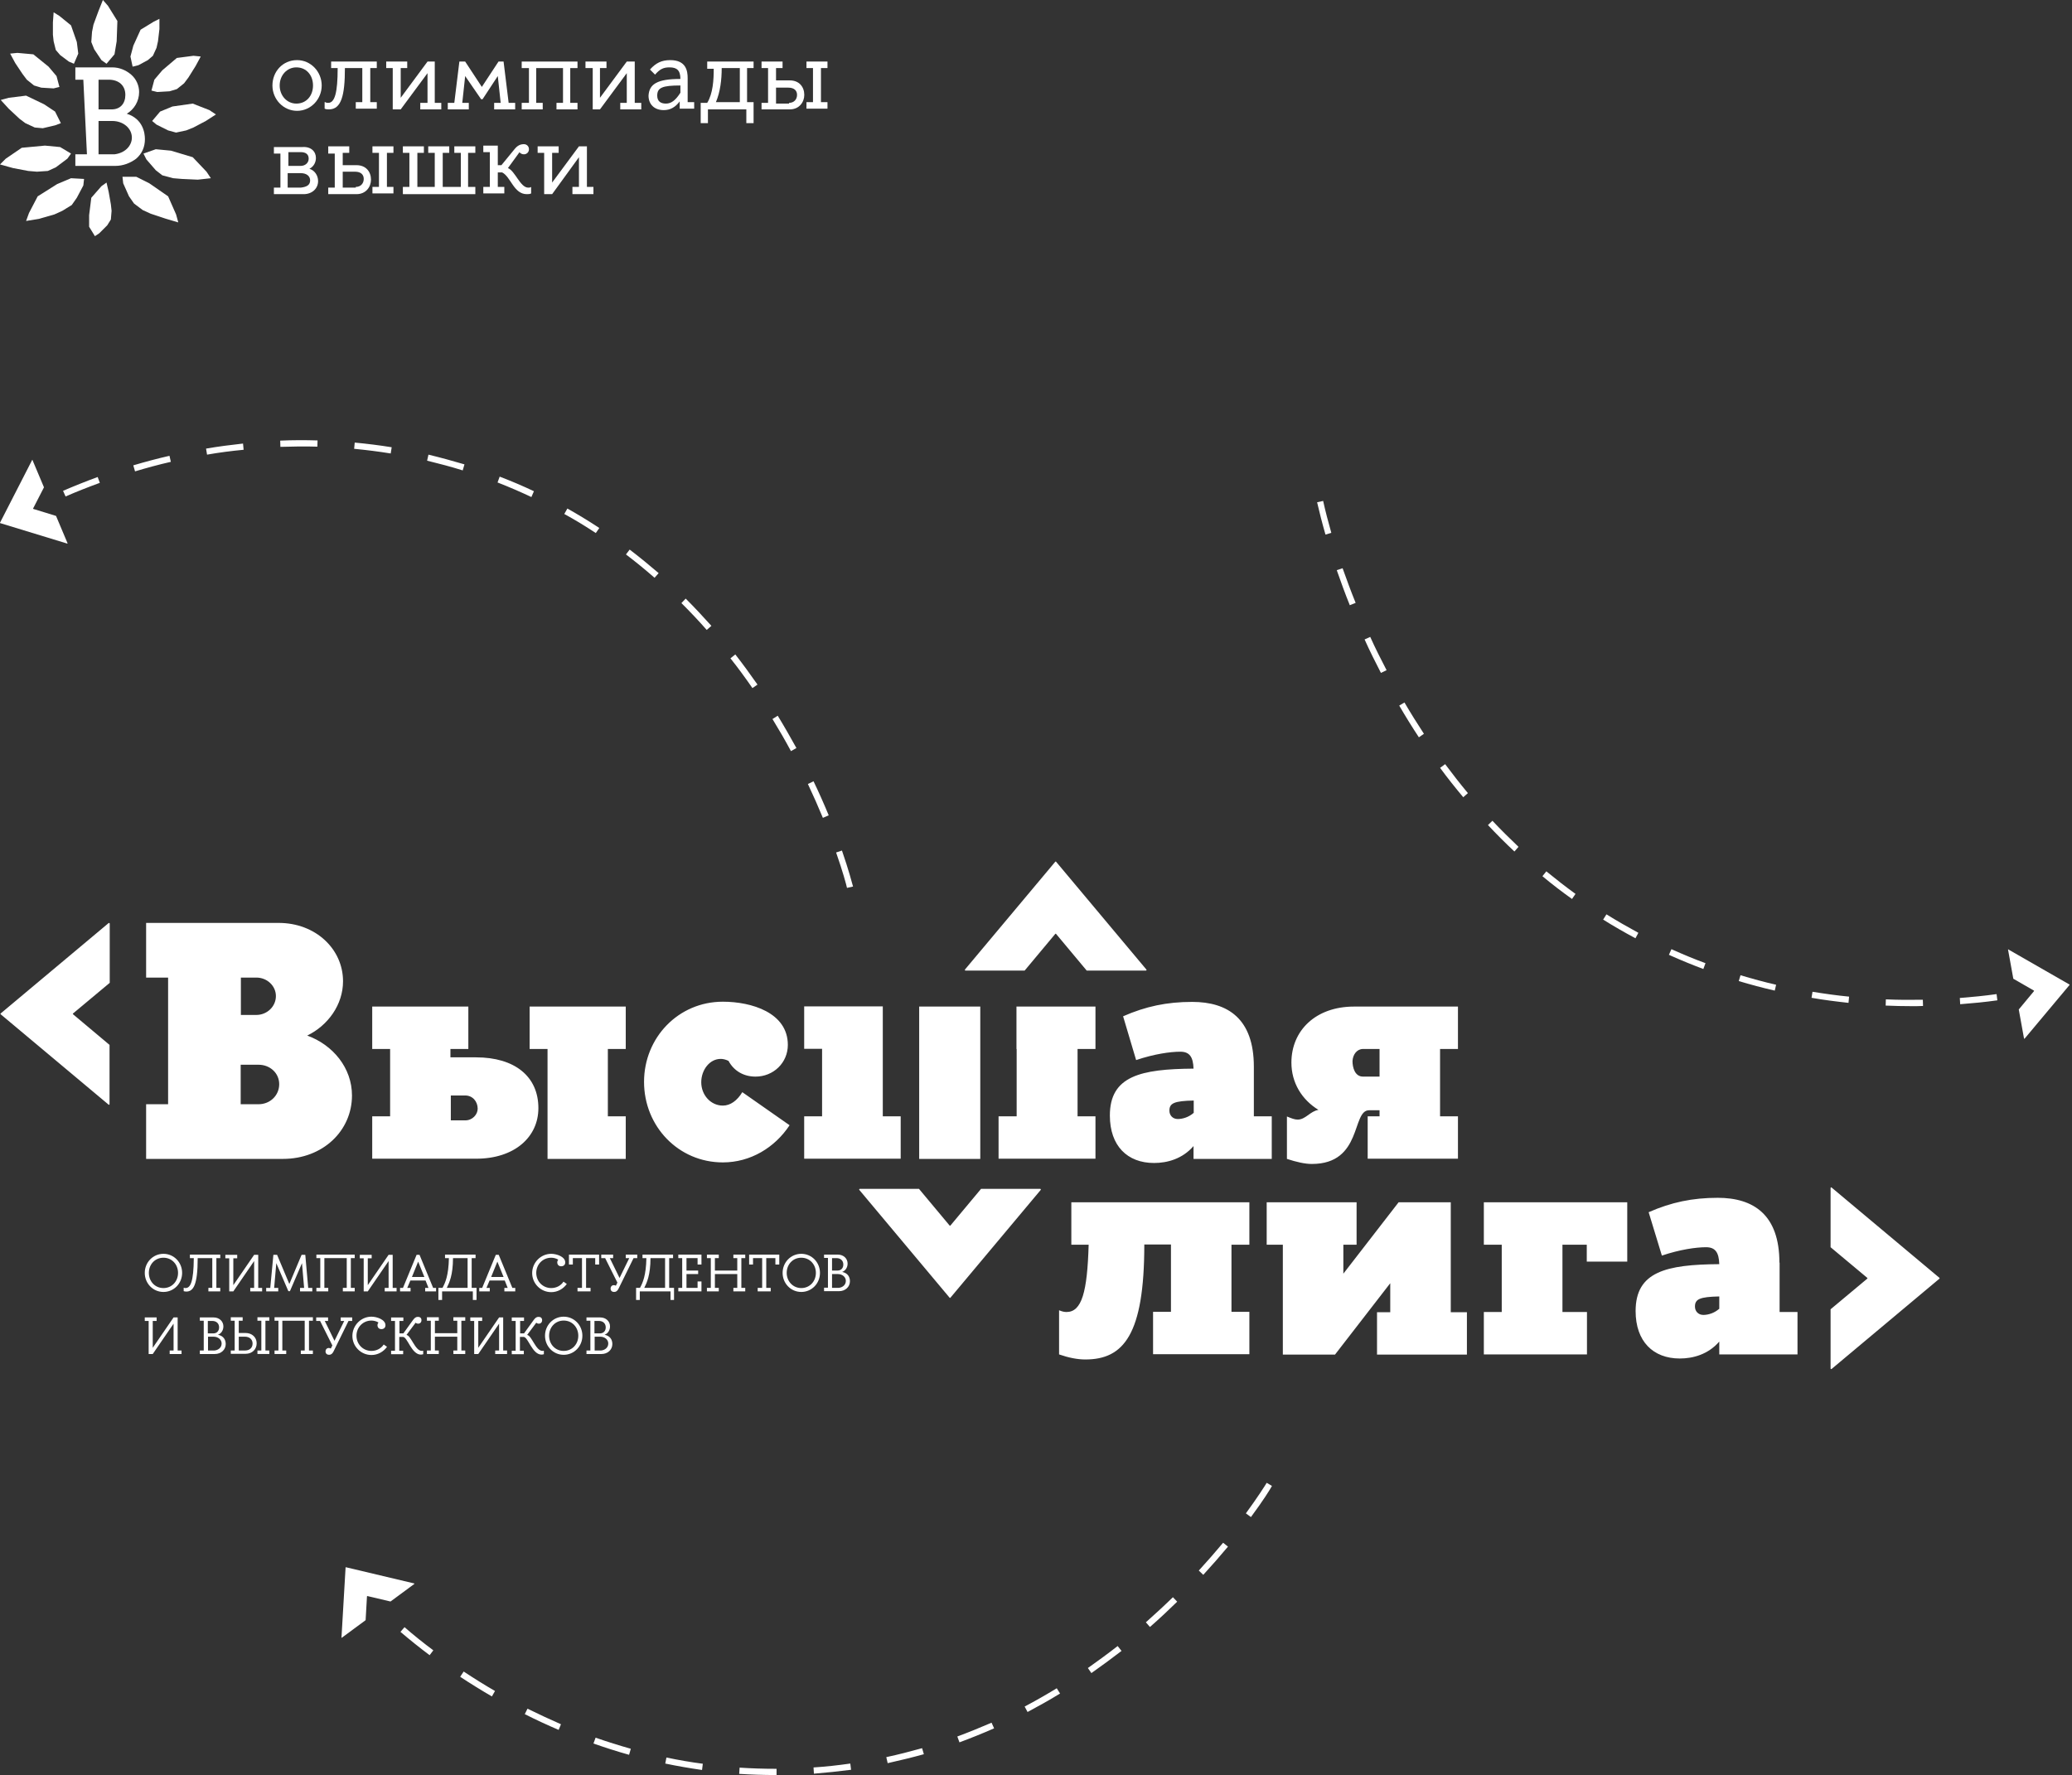 <svg width="433" height="371" viewBox="0 0 433 371" fill="none" xmlns="http://www.w3.org/2000/svg">
<rect x="0" y="0" width="433" height="371" fill="#333333" stroke="none"/>
<g clip-path="url(#clip0_1015_451)">
<path d="M4.544 30.888L1.212 33.159L0.001 34.371L2.727 35.128L5.906 35.733L7.724 35.885L9.995 35.733L11.661 34.976L14.083 33.159L14.84 32.099L12.569 30.736L9.389 30.434L4.544 30.888Z" fill="white"/>
<path d="M8.179 45.73L11.359 44.821L13.024 44.064L14.993 42.853L16.053 41.338L17.416 38.764L17.567 37.401L14.841 37.25L11.964 38.461L7.876 41.036L6.059 44.518L5.453 46.184L8.179 45.73Z" fill="white"/>
<path d="M1.817 22.714L4.088 24.834L5.3 25.742L7.268 26.651L8.934 26.802L11.508 26.197L12.72 25.742L11.508 23.32L9.237 21.805L5.451 19.988L1.817 20.443L0.151 20.897L1.817 22.714Z" fill="white"/>
<path d="M3.182 13.175L4.696 15.446L5.605 16.657L7.119 17.869L8.633 18.323L11.207 18.474L12.419 18.172L11.813 15.9L10.148 13.932L6.968 11.357L3.636 11.055L2.122 11.206L3.182 13.175Z" fill="white"/>
<path d="M11.057 4.694V7.268L11.208 8.631L11.662 10.448L12.571 11.508L14.388 12.871L15.448 13.325L16.356 11.205L16.054 8.783L14.842 5.3L12.419 3.331L11.208 2.574L11.057 4.694Z" fill="white"/>
<path d="M21.503 0L20.594 2.271L19.534 5.148L19.232 6.663L19.08 8.783L19.686 10.297L21.2 12.568L22.26 13.325L23.926 11.357L24.38 8.631L24.531 4.391L22.563 1.211L21.503 0Z" fill="white"/>
<path d="M41.338 37.551L38.007 37.4L36.19 37.248L33.918 36.643L32.556 35.583L30.587 33.311L29.981 32.1L32.556 31.191L35.736 31.494L40.278 32.857L43.155 35.886L44.064 37.248L41.338 37.551Z" fill="white"/>
<path d="M34.679 45.728L31.499 44.668L29.834 43.911L28.017 42.548L26.957 41.034L25.745 38.308L25.594 36.945H28.471L31.196 38.308L35.133 41.034L36.799 44.819L37.253 46.485L34.679 45.728Z" fill="white"/>
<path d="M43.002 25.287L40.428 26.649L38.914 27.255L36.794 27.709L35.128 27.255L32.705 26.044L31.797 25.287L33.462 23.318L36.037 22.258L40.277 21.652L43.759 23.015L45.122 23.924L43.002 25.287Z" fill="white"/>
<path d="M40.888 13.78L39.374 16.203L38.465 17.414L36.951 18.626L35.437 19.08L32.863 19.231L31.651 18.928L32.257 16.657L33.923 14.689L36.951 12.114L40.434 11.66L41.948 11.812L40.888 13.78Z" fill="white"/>
<path d="M33.317 6.057L33.014 8.632L32.711 9.994L31.954 11.66L30.894 12.569L28.925 13.629L27.714 13.931L27.26 11.812L27.866 9.54L29.38 6.209L32.105 4.543L33.317 3.938V6.057Z" fill="white"/>
<path d="M21.199 38.913L19.079 41.336L18.625 44.97V47.393L19.836 49.361L20.745 48.756L22.411 47.09L23.168 45.879L23.319 44.062L23.168 42.699L22.713 40.125L22.259 38.156L21.199 38.913Z" fill="white"/>
<path d="M26.498 23.773C28.012 22.865 29.072 21.199 29.072 19.23C29.072 17.868 28.467 16.505 27.407 15.596C26.347 14.688 24.984 14.082 23.47 14.082H15.747V16.656H17.413L18.17 32.253H15.747V34.676H24.075C25.741 34.676 27.255 34.07 28.467 33.161C29.678 32.101 30.284 30.739 30.284 29.073C30.284 27.71 29.829 24.833 26.498 23.773ZM23.318 22.865H20.593V16.656H22.712C24.832 16.656 26.195 17.868 26.195 19.836C26.195 21.653 25.135 22.865 23.318 22.865ZM23.924 32.253C23.773 32.253 23.621 32.253 23.47 32.253H20.593V25.287H23.47C25.741 25.287 27.558 26.802 27.558 28.77C27.558 30.284 26.347 31.95 23.924 32.253Z" fill="white"/>
<path d="M62.081 12.566C64.958 12.566 67.229 14.989 67.229 17.866C67.229 20.743 64.958 23.166 62.081 23.166C59.204 23.166 56.933 20.743 56.933 17.866C56.933 14.989 59.053 12.566 62.081 12.566ZM58.447 17.866C58.447 19.986 59.961 21.652 61.93 21.652C64.049 21.652 65.412 19.986 65.412 17.866C65.412 15.746 64.049 14.081 61.93 14.081C59.961 14.081 58.447 15.746 58.447 17.866Z" fill="white"/>
<path d="M67.989 21.347C68.141 21.498 68.444 21.498 68.595 21.498C69.958 21.498 70.564 19.378 70.564 14.23H69.201V12.867H78.74V14.23H77.377V21.347H78.74V22.71H74.349V21.347H75.712V14.23H72.078C72.078 19.984 71.321 22.861 68.746 22.861C68.444 22.861 68.141 22.861 67.838 22.71V21.347H67.989Z" fill="white"/>
<path d="M85.101 14.23H83.738V20.438L89.341 12.867H90.855V21.498H92.218V22.861H87.827V21.498H89.341V15.29L83.738 22.861H82.073V14.23H80.71V12.867H85.101V14.23Z" fill="white"/>
<path d="M93.576 21.498H94.939L95.999 12.867H97.21L100.693 18.167L104.176 12.867H105.236L106.296 21.498H107.659V22.861H103.267V21.498H104.63L104.024 15.896L100.844 20.741H100.542L97.21 15.896L96.605 21.498H97.967V22.861H93.576V21.498Z" fill="white"/>
<path d="M120.684 14.23H119.17V21.498H120.684V22.861H116.293V21.498H117.656V14.23H112.053V21.498H113.416V22.861H109.024V21.498H110.539V14.23H109.024V12.867H120.684V14.23Z" fill="white"/>
<path d="M126.742 14.23H125.379V20.438L130.982 12.867H132.647V21.498H134.01V22.861H129.619V21.498H130.982V15.29L125.379 22.861H123.865V14.23H122.351V12.867H126.742V14.23Z" fill="white"/>
<path d="M142.19 16.503C142.19 14.686 141.433 14.081 139.919 14.081C138.707 14.081 137.95 14.383 136.89 15.595L135.83 14.535C137.042 13.172 138.253 12.566 140.07 12.566C143.401 12.566 143.704 14.838 143.704 16.352V21.349H145.067V22.712H142.039V21.198C141.13 22.409 140.07 23.015 138.707 23.015C136.739 23.015 135.527 21.803 135.527 19.986C135.679 17.563 137.344 16.503 142.19 16.503ZM137.344 19.986C137.344 21.198 138.102 21.652 139.161 21.652C140.221 21.652 141.13 21.046 142.19 19.38V17.866C138.404 17.866 137.344 18.32 137.344 19.986Z" fill="white"/>
<path d="M147.791 21.498C149.002 19.53 149.153 16.653 149.153 14.381H147.791V12.867H157.482V14.23H156.119V21.347H157.482V25.738H155.967V22.861H147.942V25.738H146.428V21.498H147.791ZM150.819 14.23C150.819 16.653 150.516 19.227 149.608 21.347H154.605V14.23H150.819Z" fill="white"/>
<path d="M159.145 12.867H163.536V14.23H162.173V16.804H165.05C167.019 16.804 168.078 18.167 168.078 19.833C168.078 21.347 167.019 22.861 165.05 22.861H159.145V21.498H160.507V14.23H159.145V12.867ZM164.899 21.498C165.959 21.498 166.564 20.741 166.564 19.833C166.564 18.924 165.959 18.318 164.747 18.318H162.173V21.65H164.899V21.498ZM168.533 12.867H172.924V14.23H171.561V21.347H172.924V22.71H168.533V21.347H169.896V14.23H168.533V12.867Z" fill="white"/>
<path d="M66.021 33.008C66.021 33.917 65.567 34.825 64.658 35.28C65.718 35.583 66.475 36.643 66.475 37.854C66.475 39.368 65.264 40.58 63.447 40.58H57.238V39.217H58.601V32.1H57.238V30.737H63.144C64.961 30.586 66.021 31.646 66.021 33.008ZM60.267 34.674H62.841C63.749 34.674 64.507 34.068 64.507 33.16C64.507 32.251 63.901 31.797 62.841 31.797H60.267V34.674ZM64.809 37.703C64.809 36.794 64.052 36.188 62.841 36.188H60.115V39.217H62.841C64.204 39.065 64.809 38.611 64.809 37.703Z" fill="white"/>
<path d="M68.594 30.586H72.985V31.949H71.622V34.523H74.499C76.468 34.523 77.528 35.886 77.528 37.551C77.528 39.066 76.468 40.58 74.499 40.58H68.594V39.217H69.957V32.1H68.594V30.586ZM74.348 39.066C75.408 39.066 76.013 38.309 76.013 37.4C76.013 36.491 75.408 35.886 74.196 35.886H71.622V39.217H74.348V39.066ZM77.831 30.586H82.222V31.949H80.859V39.066H82.222V40.428H77.831V39.066H79.193V31.949H77.831V30.586Z" fill="white"/>
<path d="M88.583 31.949H87.22V39.066H90.854V31.949H89.491V30.586H93.882V31.949H92.52V39.066H96.305V31.949H94.942V30.586H99.334V31.949H97.82V39.066H99.334V40.58H84.191V39.066H85.554V31.949H84.191V30.586H88.583V31.949Z" fill="white"/>
<path d="M106.148 35.13C107.663 35.736 108.723 39.218 110.388 39.218C110.54 39.218 110.842 39.218 110.994 39.067V40.43C110.691 40.581 110.388 40.581 110.085 40.581C107.36 40.581 106.754 36.947 104.937 36.038H104.028V39.067H105.391V40.43H101V39.067H102.363V31.799H101V30.436H104.028V34.524H104.786L107.511 31.193C108.117 30.436 108.723 30.133 109.48 30.133C110.085 30.133 110.54 30.587 110.54 31.193C110.54 31.799 110.085 32.253 109.48 32.253C109.177 32.253 108.723 32.101 108.571 31.799L106.148 35.13Z" fill="white"/>
<path d="M116.747 31.949H115.384V38.157L120.987 30.586H122.652V39.066H124.015V40.58H119.624V39.066H120.987V32.857L115.384 40.58H113.718V31.949H112.355V30.586H116.747V31.949Z" fill="white"/>
</g>
<path d="M405.279 267.067L382.752 248.2C382.671 248.119 382.549 248.2 382.549 248.322V260.683L390.193 267.067C390.275 267.108 390.275 267.23 390.193 267.271L382.549 273.655V286.016C382.549 286.138 382.671 286.179 382.752 286.138L405.279 267.271C405.36 267.23 405.36 267.149 405.279 267.067ZM22.688 192.94L0.161 211.807C0.079 211.848 0.079 211.97 0.161 212.011L22.688 230.878C22.769 230.959 22.891 230.878 22.891 230.756V218.394L15.287 212.011C15.206 211.97 15.206 211.848 15.287 211.807L22.931 205.423V193.062C22.931 192.94 22.809 192.859 22.688 192.94ZM201.764 202.862H214.126L220.51 195.217C220.55 195.136 220.672 195.136 220.713 195.217L227.097 202.862H239.458C239.58 202.862 239.621 202.74 239.58 202.658L220.713 180.131C220.672 180.05 220.55 180.05 220.51 180.131L201.642 202.658C201.602 202.74 201.683 202.862 201.764 202.862ZM217.379 248.485H205.017L198.633 256.129C198.593 256.21 198.471 256.21 198.43 256.129L192.046 248.485H179.685C179.563 248.485 179.522 248.607 179.563 248.688L198.43 271.215C198.471 271.296 198.593 271.296 198.633 271.215L217.5 248.688C217.541 248.607 217.46 248.485 217.379 248.485ZM64.204 216.443C68.555 214.328 71.686 209.977 71.686 205.098C71.686 198.389 65.993 192.899 58.226 192.899H30.535V204.325H35.13V230.796H30.535V242.223H59.121C67.497 242.223 73.556 236.327 73.556 228.967C73.556 223.193 69.571 218.395 64.204 216.443ZM50.338 204.325H53.591C55.787 204.325 57.657 206.033 57.657 208.188C57.657 210.425 55.746 212.133 53.591 212.133H50.338V204.325ZM54.038 230.796H50.297V222.542H54.038C56.437 222.542 58.348 224.291 58.348 226.608C58.348 228.967 56.437 230.796 54.038 230.796ZM110.681 219.248H114.422V242.223H130.768V233.318H127.027V219.248H130.768V210.384H110.681V219.248ZM99.499 220.997H94.131V219.248H97.872V210.384H77.785V219.248H81.526V233.318H77.785V242.182H99.499C107.509 242.182 112.51 237.668 112.51 231.61C112.51 224.941 107.509 220.997 99.499 220.997ZM97.222 234.171H94.212V228.967H97.222C98.767 228.967 99.824 230.227 99.824 231.732C99.824 232.911 98.767 234.171 97.222 234.171ZM151.058 231.081C148.537 231.081 146.545 228.885 146.545 226.202C146.545 223.681 148.253 221.322 150.611 221.322C151.018 221.322 151.546 221.404 152.238 221.729C153.376 223.843 155.409 225.022 157.89 225.022C161.631 225.022 164.64 222.135 164.64 218.394C164.64 211.645 157.036 209.367 151.058 209.367C141.747 209.367 134.59 216.89 134.59 226.12C134.59 235.432 141.787 242.955 151.058 242.955C156.832 242.955 161.915 239.864 165.005 235.188L155.125 228.275C154.067 230.024 152.644 231.081 151.058 231.081ZM228.927 219.248V210.384H212.418V219.248H212.458V233.318H212.418H208.677V242.182H212.418H228.927V233.318H225.186V219.248H228.927ZM204.855 210.384H192.087V242.223H204.855V210.384ZM237.425 221.566C241.166 220.306 244.541 219.818 246.655 219.818C248.566 219.818 249.339 220.875 249.42 223.355C238.36 223.437 231.936 224.9 231.936 233.155C231.936 239.498 235.595 243.077 241.166 243.077C243.931 243.077 247.103 242.223 249.42 239.539V242.223H265.767V233.318H262.026V222.949C262.026 212.946 256.618 209.408 249.136 209.408C243.85 209.408 239.417 210.343 234.701 212.417L237.425 221.566ZM249.42 232.626C248.445 233.48 247.184 233.887 246.127 233.887C245.07 233.887 244.378 233.114 244.378 232.138C244.378 230.593 245.354 230.105 249.461 230.024V232.626H249.42ZM286.098 232.057H288.294V233.318H285.813V242.182H304.68V233.318H300.94V219.248H304.68V210.384H282.967C274.956 210.384 269.874 215.386 269.874 222.095C269.874 226.324 272.069 229.861 275.526 231.976C273.777 232.26 272.842 234.009 271.175 234.009C270.524 234.009 269.833 233.724 268.938 233.358V242.223C270.931 242.873 272.679 243.28 274.143 243.28C284.756 243.28 282.438 232.057 286.098 232.057ZM284.837 219.248H288.294V225.022H284.837C283.129 225.022 282.641 223.111 282.641 221.769C282.723 220.387 283.577 219.248 284.837 219.248ZM223.925 260.155H227.503C227.219 270.036 226.08 274.224 222.868 274.224C222.38 274.224 221.892 274.102 221.323 273.858V283.088C223.315 283.779 225.145 284.145 226.812 284.145C234.823 284.145 239.133 278.941 239.133 260.114H244.704V274.183H240.963V283.048H261.09V274.183H257.35V260.155H261.09V251.29H223.884V260.155H223.925ZM303.176 251.29H292.278L280.73 266.213V260.155H283.495V251.29H264.709V260.155H268.084V283.129H278.982L290.53 268.206V274.264H287.765V283.129H306.551V274.264H303.176V251.29ZM310.089 260.155H313.829V274.224H310.089V283.088H331.64V274.224H326.516V260.155H331.599V263.692H340.057V251.29H310.089V260.155ZM371.855 263.896C371.855 253.893 366.446 250.355 358.965 250.355C353.678 250.355 349.246 251.29 344.529 253.364L347.294 262.432C351.035 261.171 354.41 260.683 356.525 260.683C358.436 260.683 359.209 261.74 359.29 264.221C348.23 264.302 341.805 265.766 341.805 274.02C341.805 280.364 345.465 283.942 351.035 283.942C353.8 283.942 356.972 283.088 359.29 280.404V283.088H375.636V274.224H371.895V263.896H371.855ZM359.249 273.573C358.273 274.427 357.013 274.834 355.956 274.834C354.898 274.834 354.207 274.061 354.207 273.085C354.207 271.54 355.183 271.052 359.29 270.971V273.573H359.249ZM188.224 242.223V233.318H184.483V210.343H168.055V219.208H171.796V233.318H168.055V242.182H171.796H184.483H188.224V242.223Z" fill="white"/>
<path d="M34.157 262.062C36.352 262.062 38.06 263.852 38.06 266.047C38.06 268.243 36.352 270.032 34.157 270.032C31.961 270.032 30.253 268.243 30.253 266.047C30.253 263.852 31.961 262.062 34.157 262.062ZM34.157 269.219C35.946 269.219 37.206 267.796 37.206 266.047C37.206 264.299 35.946 262.876 34.157 262.876C32.367 262.876 31.107 264.299 31.107 266.047C31.107 267.796 32.367 269.219 34.157 269.219Z" fill="white"/>
<path d="M38.386 269.139C38.548 269.18 38.589 269.22 38.752 269.22C39.809 269.22 40.459 267.919 40.5 262.959H39.687V262.227H46.03V262.959H45.217V269.18H46.03V269.912H43.55V269.18H44.363V262.959H41.313C41.313 268.57 40.419 269.952 38.914 269.952C38.711 269.952 38.63 269.912 38.386 269.871V269.139V269.139Z" fill="white"/>
<path d="M54.777 269.182V269.914H52.297V269.182H53.11V263.571L48.759 269.914H47.905V263.001H47.092V262.27H49.572V263.001H48.759V268.613L53.11 262.27H53.964V269.182H54.777V269.182Z" fill="white"/>
<path d="M55.626 269.914V269.182H56.48L57.13 262.27H57.903L60.465 268.369L63.026 262.27H63.799L64.409 269.182H65.263V269.914H62.701V269.182H63.555L63.108 264.018L60.587 269.873H60.261L57.74 264.018L57.293 269.182H58.147V269.914H55.626Z" fill="white"/>
<path d="M68.599 269.912H66.118V269.18H66.931V262.959H66.118V262.227H74.129V262.959H73.315V269.18H74.129V269.912H71.648V269.18H72.462V262.959H67.785V269.18H68.599V269.912Z" fill="white"/>
<path d="M82.876 269.182V269.914H80.395V269.182H81.208V263.571L76.858 269.914H76.004V263.001H75.19V262.27H77.671V263.001H76.858V268.613L81.208 262.27H82.062V269.182H82.876V269.182Z" fill="white"/>
<path d="M83.603 269.914V269.182H84.213L87.06 262.27H87.67L90.516 269.182H91.126V269.914H88.849V269.182H89.54L88.93 267.637H85.759L85.108 269.182H85.799V269.914H83.603ZM86.084 266.905H88.686L87.385 263.693L86.084 266.905Z" fill="white"/>
<path d="M91.616 269.18H92.47C93.039 268.123 93.731 266.659 93.812 262.959H92.999V262.227H99.383V262.959H98.57V269.18H99.586V271.701H98.813V269.912H92.389V271.701H91.616V269.18V269.18ZM94.666 262.959C94.666 266.496 93.893 268.123 93.365 269.18H97.716V262.959H94.666Z" fill="white"/>
<path d="M100.155 269.914V269.182H100.765L103.612 262.27H104.222L107.068 269.182H107.678V269.914H105.401V269.182H106.092L105.482 267.637H102.31L101.66 269.182H102.351V269.914H100.155ZM102.636 266.905H105.238L103.937 263.693L102.636 266.905Z" fill="white"/>
<path d="M115.195 262.062C116.333 262.062 118.123 262.672 118.123 263.852C118.123 264.34 117.797 264.665 117.269 264.665C116.781 264.665 116.455 264.34 116.455 263.852C116.455 263.608 116.537 263.445 116.659 263.282C116.211 262.998 115.642 262.876 115.195 262.876C113.406 262.876 112.064 264.299 112.064 266.047C112.064 267.796 113.406 269.219 115.195 269.219C116.293 269.219 117.228 268.69 117.757 267.877L118.448 268.365C117.716 269.382 116.537 270.073 115.195 270.073C112.999 270.073 111.21 268.284 111.21 266.088C111.21 263.892 112.999 262.062 115.195 262.062Z" fill="white"/>
<path d="M118.897 262.227H125.2V264.3H124.387V262.959H122.476V269.18H123.411V269.912H120.687V269.18H121.622V262.959H119.711V264.3H118.897V262.227V262.227Z" fill="white"/>
<path d="M125.648 262.959V262.227H128.129V262.959H127.438L129.471 267.106L131.504 262.959H130.772V262.227H133.171V262.959H132.398L129.267 269.342C129.023 269.83 128.739 270.034 128.332 270.034C127.926 270.034 127.6 269.79 127.6 269.342C127.6 268.895 127.885 268.611 128.291 268.611C128.454 268.611 128.576 268.651 128.698 268.733L129.023 268.082L126.462 262.959H125.648Z" fill="white"/>
<path d="M132.887 269.18H133.741C134.31 268.123 135.001 266.659 135.082 262.959H134.269V262.227H140.653V262.959H139.84V269.18H140.857V271.701H140.125V269.912H133.7V271.701H132.927V269.18H132.887ZM135.936 262.959C135.936 266.496 135.164 268.123 134.635 269.18H138.986V262.959H135.936Z" fill="white"/>
<path d="M142.564 269.18V262.959H141.751V262.227H146.59V264.3H145.777V262.959H143.459V265.561H145.899V266.293H143.459V269.18H145.777V267.838H146.59V269.912H141.751V269.18H142.564V269.18Z" fill="white"/>
<path d="M147.729 269.912V269.18H148.542V262.959H147.729V262.227H150.209V262.959H149.396V265.561H154.072V262.959H153.259V262.227H155.739V262.959H154.926V269.18H155.739V269.912H153.259V269.18H154.072V266.293H149.396V269.18H150.209V269.912H147.729Z" fill="white"/>
<path d="M156.55 262.227H162.852V264.3H162.039V262.959H160.128V269.18H161.063V269.912H158.339V269.18H159.274V262.959H157.363V264.3H156.55V262.227V262.227Z" fill="white"/>
<path d="M167.451 262.062C169.647 262.062 171.355 263.852 171.355 266.047C171.355 268.243 169.647 270.032 167.451 270.032C165.256 270.032 163.548 268.243 163.548 266.047C163.548 263.852 165.256 262.062 167.451 262.062ZM167.451 269.219C169.241 269.219 170.501 267.796 170.501 266.047C170.501 264.299 169.241 262.876 167.451 262.876C165.662 262.876 164.402 264.299 164.402 266.047C164.402 267.796 165.703 269.219 167.451 269.219Z" fill="white"/>
<path d="M172.209 262.227H175.096C176.275 262.227 177.129 263.04 177.129 264.097C177.129 264.91 176.682 265.602 175.991 265.846C177.21 266.089 177.617 266.943 177.617 267.797C177.617 268.977 176.641 269.871 175.34 269.871H172.209V269.139H173.022V262.918H172.209V262.227ZM173.876 262.959V265.561H175.015C175.787 265.561 176.235 265.032 176.235 264.3C176.235 263.487 175.665 262.959 174.811 262.959H173.876ZM175.055 269.18C175.137 269.18 175.177 269.18 175.259 269.18C176.072 269.099 176.763 268.57 176.763 267.716C176.763 266.903 176.031 266.293 175.096 266.293H173.876V269.18H175.055Z" fill="white"/>
<path d="M37.938 282.272V283.004H35.458V282.272H36.271V276.661L31.92 283.004H31.066V276.091H30.253V275.359H32.733V276.091H31.92V281.703L36.271 275.359H37.125V282.272H37.938Z" fill="white"/>
<path d="M41.763 275.359H44.65C45.829 275.359 46.683 276.173 46.683 277.23C46.683 278.043 46.236 278.734 45.544 278.978C46.764 279.222 47.171 280.076 47.171 280.93C47.171 282.109 46.195 283.004 44.894 283.004H41.763V282.272H42.576V276.051H41.763V275.359ZM43.43 276.091V278.694H44.568C45.341 278.694 45.788 278.165 45.788 277.433C45.788 276.62 45.219 276.091 44.365 276.091H43.43ZM44.609 282.272C44.69 282.272 44.731 282.272 44.812 282.272C45.626 282.191 46.317 281.662 46.317 280.808C46.317 279.995 45.585 279.385 44.65 279.385H43.471V282.272H44.609Z" fill="white"/>
<path d="M48.23 282.27H49.043V276.048H48.23V275.316H50.71V276.048H49.897V278.61H51.32C52.662 278.61 53.638 279.505 53.638 280.765C53.638 282.026 52.702 282.961 51.32 282.961H48.23V282.27ZM52.784 280.806C52.784 279.993 52.174 279.383 51.198 279.383H49.897V282.27H51.198C52.133 282.27 52.784 281.741 52.784 280.806ZM54.614 282.27V276.048H53.8V275.316H56.281V276.048H55.467V282.27H56.281V283.002H53.8V282.27H54.614Z" fill="white"/>
<path d="M59.854 283.002H57.374V282.27H58.187V276.048H57.374V275.316H65.385V276.048H64.571V282.27H65.385V283.002H62.863V282.27H63.677V276.048H59.001V282.27H59.814V283.002H59.854Z" fill="white"/>
<path d="M66.079 276.091V275.359H68.559V276.091H67.868L69.901 280.239L71.934 276.091H71.203V275.359H73.602V276.091H72.829L69.698 282.475C69.454 282.963 69.169 283.167 68.763 283.167C68.356 283.167 68.031 282.923 68.031 282.475C68.031 282.028 68.316 281.743 68.722 281.743C68.885 281.743 69.007 281.784 69.129 281.865L69.454 281.215L66.892 276.091H66.079Z" fill="white"/>
<path d="M77.626 275.199C78.764 275.199 80.553 275.809 80.553 276.988C80.553 277.476 80.228 277.802 79.699 277.802C79.211 277.802 78.886 277.476 78.886 276.988C78.886 276.744 78.967 276.582 79.089 276.419C78.642 276.134 78.073 276.012 77.626 276.012C75.836 276.012 74.495 277.436 74.495 279.184C74.495 280.933 75.836 282.356 77.626 282.356C78.723 282.356 79.659 281.827 80.187 281.014L80.879 281.502C80.147 282.518 78.967 283.21 77.626 283.21C75.43 283.21 73.641 281.421 73.641 279.225C73.641 277.029 75.43 275.199 77.626 275.199Z" fill="white"/>
<path d="M84.292 275.36V276.092H83.479V278.695H84.292L86.285 275.93C86.651 275.442 86.895 275.238 87.342 275.238C87.789 275.238 88.074 275.482 88.074 275.93C88.074 276.377 87.789 276.661 87.382 276.661C87.179 276.661 86.976 276.58 86.854 276.458L84.943 279.02C85.919 279.142 86.732 282.354 88.155 282.354C88.236 282.354 88.358 282.314 88.44 282.314V283.045C88.277 283.086 88.114 283.127 87.952 283.127C86 283.127 85.146 279.427 84.211 279.427H83.438V282.314H84.251V283.045H81.731V282.314H82.544V276.092H81.731V275.36H84.292Z" fill="white"/>
<path d="M89.218 283.002V282.27H90.031V276.048H89.218V275.316H91.698V276.048H90.885V278.651H95.561V276.048H94.748V275.316H97.228V276.048H96.415V282.27H97.228V283.002H94.748V282.27H95.561V279.383H90.885V282.27H91.698V283.002H89.218Z" fill="white"/>
<path d="M105.966 282.272V283.004H103.486V282.272H104.299V276.661L99.948 283.004H99.094V276.091H98.281V275.359H100.762V276.091H99.948V281.703L104.299 275.359H105.153V282.272H105.966Z" fill="white"/>
<path d="M109.508 275.36V276.092H108.695V278.695H109.508L111.5 275.93C111.866 275.442 112.11 275.238 112.558 275.238C113.005 275.238 113.29 275.482 113.29 275.93C113.29 276.377 113.005 276.661 112.598 276.661C112.395 276.661 112.192 276.58 112.07 276.458L110.159 279.02C111.134 279.142 111.948 282.354 113.371 282.354C113.452 282.354 113.574 282.314 113.656 282.314V283.045C113.493 283.086 113.33 283.127 113.168 283.127C111.216 283.127 110.362 279.427 109.427 279.427H108.654V282.314H109.467V283.045H106.946V282.314H107.76V276.092H106.946V275.36H109.508Z" fill="white"/>
<path d="M117.8 275.199C119.996 275.199 121.704 276.988 121.704 279.184C121.704 281.38 119.996 283.169 117.8 283.169C115.604 283.169 113.896 281.38 113.896 279.184C113.896 276.988 115.604 275.199 117.8 275.199ZM117.8 282.356C119.589 282.356 120.85 280.933 120.85 279.184C120.85 277.436 119.589 276.012 117.8 276.012C116.011 276.012 114.75 277.436 114.75 279.184C114.75 280.933 116.011 282.356 117.8 282.356Z" fill="white"/>
<path d="M122.56 275.359H125.447C126.626 275.359 127.48 276.173 127.48 277.23C127.48 278.043 127.032 278.734 126.341 278.978C127.561 279.222 127.968 280.076 127.968 280.93C127.968 282.109 126.992 283.004 125.691 283.004H122.56V282.272H123.373V276.051H122.56V275.359ZM124.227 276.091V278.694H125.365C126.138 278.694 126.585 278.165 126.585 277.433C126.585 276.62 126.016 276.091 125.162 276.091H124.227ZM125.406 282.272C125.487 282.272 125.528 282.272 125.609 282.272C126.422 282.191 127.114 281.662 127.114 280.808C127.114 279.995 126.382 279.385 125.447 279.385H124.267V282.272H125.406Z" fill="white"/>
<path d="M419.638 198.507L420.736 204.565L425.046 207.046C425.086 207.086 425.086 207.127 425.046 207.168L421.874 210.99L422.972 217.049C422.972 217.089 423.053 217.13 423.094 217.089L432.487 205.867C432.528 205.826 432.487 205.785 432.487 205.785L419.8 198.507C419.678 198.385 419.638 198.425 419.638 198.507Z" fill="white"/>
<path d="M162.079 371.001C159.558 371.001 156.997 370.919 154.476 370.757L154.557 369.455C157.037 369.618 159.599 369.699 162.079 369.699H162.283V371.001H162.079ZM170.09 370.716L170.009 369.415C172.57 369.252 175.132 368.967 177.694 368.601L177.856 369.903C175.295 370.228 172.652 370.513 170.09 370.716ZM146.709 369.943C144.147 369.577 141.545 369.13 139.024 368.601L139.268 367.341C141.789 367.87 144.351 368.317 146.872 368.642L146.709 369.943ZM185.501 368.52L185.216 367.26C187.697 366.731 190.218 366.08 192.698 365.389L193.064 366.65C190.584 367.341 188.022 367.951 185.501 368.52ZM131.461 366.772C128.98 366.08 126.459 365.267 124.02 364.413L124.467 363.193C126.907 364.047 129.387 364.82 131.827 365.511L131.461 366.772ZM200.505 364.169L200.058 362.949C202.457 362.055 204.856 361.079 207.215 360.062L207.743 361.242C205.344 362.299 202.904 363.275 200.505 364.169ZM116.741 361.567C114.383 360.55 111.984 359.452 109.666 358.273L110.235 357.135C112.553 358.273 114.911 359.371 117.229 360.388L116.741 361.567ZM214.737 357.826L214.127 356.687C216.364 355.508 218.641 354.207 220.836 352.865L221.528 353.963C219.291 355.346 217.014 356.606 214.737 357.826ZM102.794 354.573C100.557 353.272 98.321 351.889 96.166 350.466L96.898 349.368C99.053 350.791 101.249 352.174 103.444 353.434L102.794 354.573ZM228.074 349.693L227.342 348.636C229.416 347.172 231.531 345.627 233.564 344.041L234.377 345.058C232.263 346.684 230.148 348.23 228.074 349.693ZM89.782 345.953C87.668 344.367 85.634 342.74 83.683 341.073L84.537 340.097C86.448 341.764 88.481 343.391 90.555 344.936L89.782 345.953ZM240.314 340.057L239.46 339.081C241.371 337.373 243.282 335.624 245.112 333.835L246.006 334.77C244.177 336.56 242.266 338.349 240.314 340.057ZM251.455 329.159L250.52 328.264C252.268 326.353 253.976 324.402 255.603 322.45L256.619 323.263C254.952 325.255 253.244 327.207 251.455 329.159ZM261.417 317.082L260.36 316.31C262.881 312.853 264.345 310.536 264.711 309.926L265.809 310.576C265.443 311.268 263.979 313.626 261.417 317.082Z" fill="white"/>
<path d="M177.004 185.58C176.841 184.848 176.15 182.246 174.727 178.179L175.947 177.773C177.37 181.88 178.061 184.563 178.265 185.295L177.004 185.58ZM171.962 170.941C170.986 168.583 169.929 166.184 168.831 163.866L170.01 163.297C171.149 165.655 172.206 168.054 173.182 170.413L171.962 170.941ZM165.293 156.994C164.074 154.717 162.772 152.481 161.43 150.285L162.528 149.594C163.87 151.79 165.171 154.067 166.432 156.344L165.293 156.994ZM157.242 143.82C155.778 141.705 154.233 139.591 152.647 137.598L153.664 136.785C155.25 138.818 156.795 140.933 158.299 143.088L157.242 143.82ZM147.687 131.662C145.979 129.71 144.19 127.839 142.401 126.05L143.295 125.115C145.125 126.945 146.914 128.856 148.663 130.808L147.687 131.662ZM136.789 120.764C134.837 119.056 132.845 117.43 130.812 115.885L131.584 114.868C133.617 116.413 135.651 118.081 137.643 119.788L136.789 120.764ZM124.509 111.412C122.354 109.989 120.158 108.647 117.922 107.427L118.572 106.288C120.809 107.549 123.086 108.932 125.241 110.355L124.509 111.412ZM111.05 103.889C108.732 102.792 106.374 101.775 103.975 100.84L104.422 99.62C106.862 100.555 109.261 101.572 111.578 102.67L111.05 103.889ZM13.704 103.767L13.176 102.588C15.534 101.572 17.974 100.596 20.414 99.701L20.861 100.921C18.421 101.816 16.022 102.751 13.704 103.767ZM28.221 98.522L27.855 97.261C30.335 96.529 32.897 95.838 35.418 95.269L35.703 96.529C33.182 97.099 30.661 97.79 28.221 98.522ZM96.696 98.319C94.256 97.546 91.735 96.895 89.255 96.286L89.54 95.025C92.061 95.635 94.582 96.326 97.062 97.058L96.696 98.319ZM43.266 95.025L43.063 93.764C45.624 93.317 48.227 92.992 50.788 92.707L50.91 94.008C48.349 94.252 45.787 94.578 43.266 95.025ZM81.651 94.781C79.13 94.374 76.568 94.049 74.007 93.805L74.129 92.504C76.731 92.748 79.333 93.073 81.854 93.48L81.651 94.781ZM58.596 93.398L58.555 92.097C61.157 91.975 63.8 91.975 66.362 92.057L66.321 93.358C63.76 93.276 61.157 93.317 58.596 93.398Z" fill="white"/>
<path d="M399.551 210.299C397.721 210.299 395.891 210.258 394.061 210.177L394.102 208.876C396.664 208.998 399.307 208.998 401.828 208.957L401.868 210.258C401.096 210.299 400.323 210.299 399.551 210.299ZM409.635 209.893L409.554 208.591C412.115 208.388 414.677 208.144 417.239 207.778L417.401 209.079C414.84 209.445 412.237 209.689 409.635 209.893ZM386.295 209.608C383.692 209.323 381.09 208.998 378.569 208.551L378.772 207.29C381.293 207.697 383.855 208.063 386.417 208.307L386.295 209.608ZM370.884 207.046C368.363 206.477 365.801 205.786 363.361 205.054L363.727 203.834C366.167 204.566 368.688 205.257 371.168 205.826L370.884 207.046ZM355.961 202.533C353.684 201.679 351.407 200.744 349.211 199.768L348.763 199.564L349.292 198.385L349.739 198.588C351.935 199.564 354.172 200.5 356.408 201.313L355.961 202.533ZM341.77 196.108C339.492 194.888 337.215 193.587 335.02 192.204L335.711 191.107C337.866 192.448 340.143 193.75 342.38 194.969L341.77 196.108ZM328.514 187.894C326.399 186.39 324.325 184.804 322.333 183.137L323.146 182.12C325.139 183.747 327.172 185.333 329.246 186.837L328.514 187.894ZM316.478 177.973C314.607 176.224 312.737 174.354 310.948 172.443L311.883 171.548C313.631 173.418 315.502 175.248 317.332 176.997L316.478 177.973ZM305.783 166.628C304.116 164.635 302.49 162.602 300.945 160.488L302.002 159.715C303.547 161.789 305.133 163.822 306.759 165.774L305.783 166.628ZM296.512 154.104C295.089 151.949 293.707 149.712 292.406 147.476L293.503 146.825C294.805 149.062 296.187 151.258 297.57 153.372L296.512 154.104ZM288.583 140.645C287.404 138.368 286.225 136.009 285.168 133.651L286.347 133.122C287.404 135.481 288.583 137.798 289.763 140.075L288.583 140.645ZM282.077 126.494C281.101 124.095 280.207 121.615 279.353 119.175L280.573 118.768C281.427 121.167 282.321 123.607 283.297 126.006L282.077 126.494ZM276.995 111.734C276.303 109.335 275.734 107.098 275.246 104.984L276.507 104.699C276.954 106.773 277.564 109.05 278.214 111.368L276.995 111.734Z" fill="white"/>
<path d="M6.791 96.163L9.19 101.856L6.913 106.288C6.913 106.328 6.913 106.369 6.953 106.369L11.711 107.833L14.11 113.526C14.15 113.566 14.069 113.648 14.028 113.607L0.041 109.337C2.48122e-06 109.337 0 109.297 0 109.256L6.669 96.244C6.709 96.082 6.791 96.082 6.791 96.163Z" fill="white"/>
<path d="M71.444 342.294L76.405 338.634L76.689 333.674C76.689 333.633 76.73 333.592 76.771 333.592L81.609 334.731L86.57 331.071C86.611 331.031 86.611 330.949 86.53 330.949L72.298 327.574C72.257 327.574 72.216 327.574 72.216 327.656L71.363 342.253C71.322 342.294 71.403 342.335 71.444 342.294Z" fill="white"/>
<defs>
<clipPath id="clip0_1015_451">
<rect width="172.925" height="49.364" fill="white"/>
</clipPath>
</defs>
</svg>
